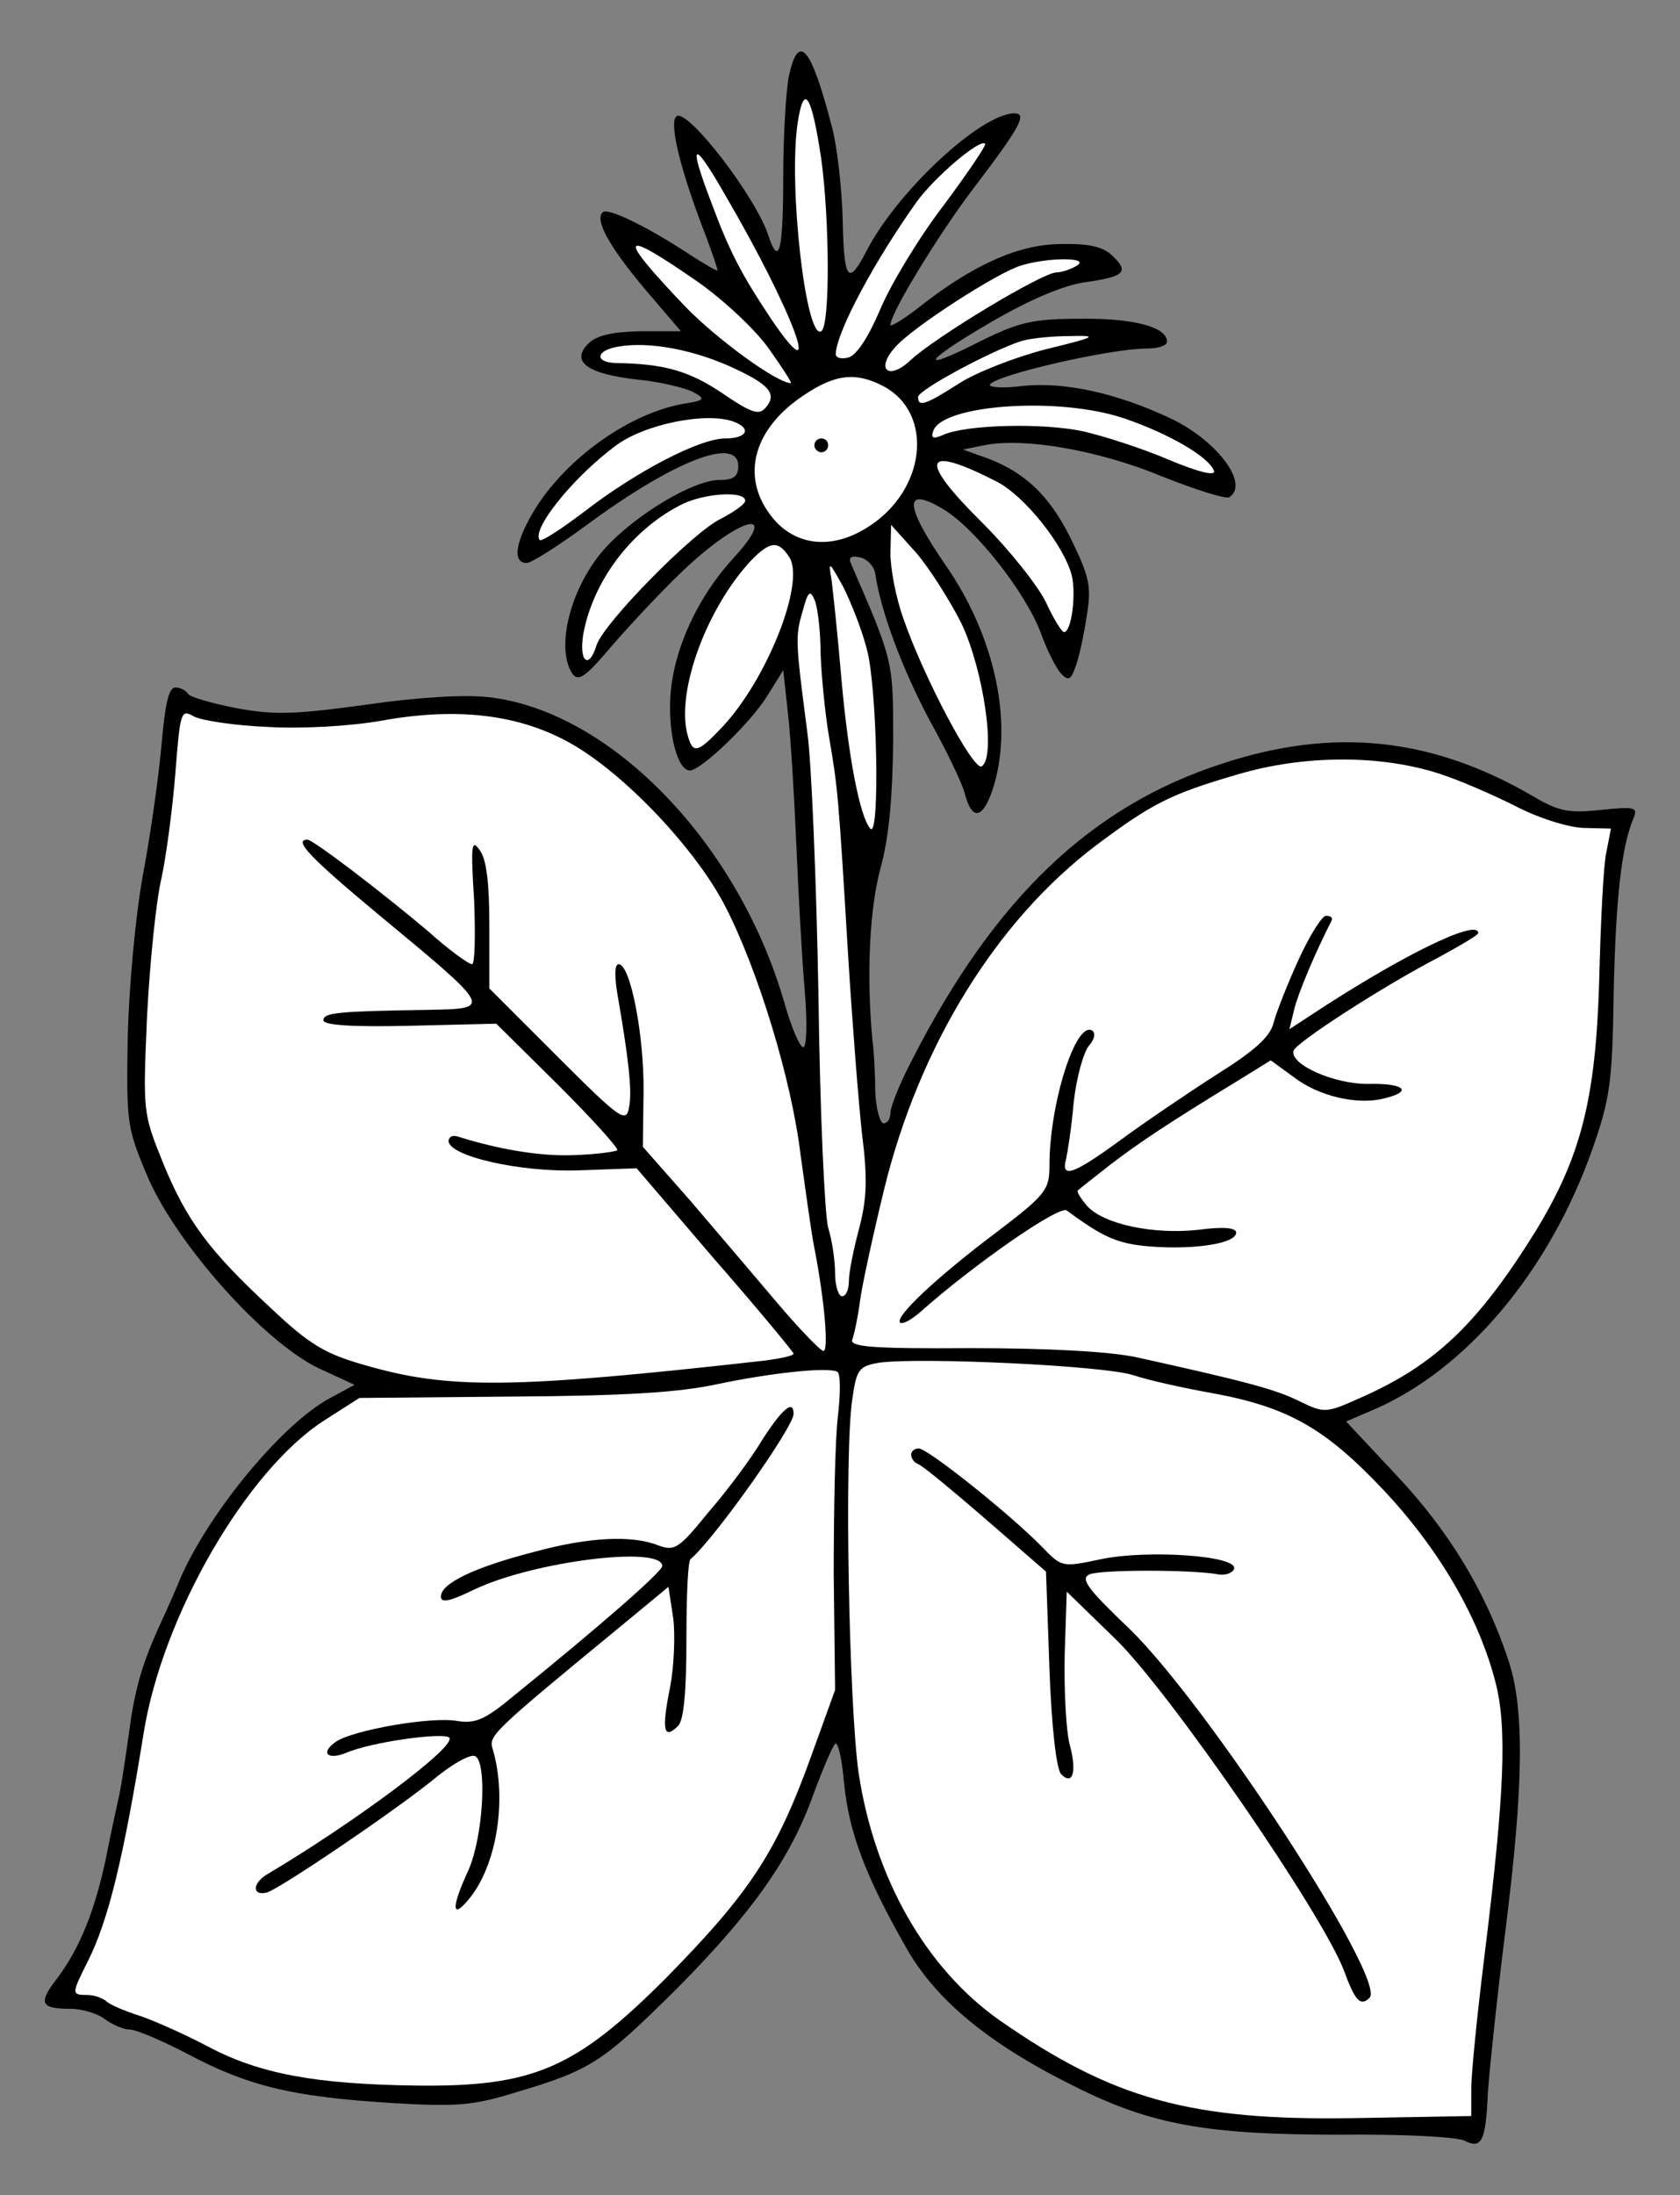 <?xml version="1.0" encoding="UTF-8" standalone="no"?>
<!DOCTYPE svg PUBLIC "-//W3C//DTD SVG 1.1//EN" "http://www.w3.org/Graphics/SVG/1.1/DTD/svg11.dtd">
<svg xmlns="http://www.w3.org/2000/svg" xmlns:xl="http://www.w3.org/1999/xlink" version="1.1" xmlns:dc="http://purl.org/dc/elements/1.1/" viewBox="36 94.5 220.5 288" width="220.5" height="288">
  <rect x="36" y="94.5" width="220.5" height="288" fill="#808080" stroke="none"/>
  <defs>
    <clipPath id="artboard_clip_path">
      <path d="M 36 382.5 L 256.5 382.5 L 256.5 138.808 L 225.969 94.5 L 36 94.5 Z"/>
    </clipPath>
  </defs>
  <g id="Herb_Paris" stroke-opacity="1" fill="none" fill-opacity="1" stroke-dasharray="none" stroke="none">
    <title>Herb Paris</title>
    <g id="Herb_Paris_Art" clip-path="url(#artboard_clip_path)">
      <title>Art</title>
      <g id="Group_70">
        <g id="Graphic_95">
          <path d="M 139.525 104.556 C 139.162 106.462 138.799 112.361 138.799 117.716 C 138.799 127.246 138.255 129.605 136.893 125.521 C 135.35 120.529 126.365 108.822 124.822 109.729 C 123.824 110.364 125.004 115.719 127.908 123.524 C 129.179 126.792 130.177 129.696 130.177 129.968 C 130.177 130.15 128.453 129.151 126.365 127.79 C 120.829 124.16 115.746 121.709 115.111 122.345 C 114.022 123.343 115.928 126.792 120.557 132.328 L 125.367 137.955 L 120.012 137.955 C 116.291 138.046 114.294 138.5 113.205 139.589 C 110.845 141.948 113.114 143.582 119.74 144.308 C 122.644 144.58 125.911 145.397 127 145.942 C 128.634 146.849 128.543 147.031 125.639 147.485 C 118.651 148.755 110.664 154.382 106.398 161.008 C 103.676 165.364 103.131 168.359 105.128 168.359 C 105.763 168.359 109.303 166.09 113.024 163.367 C 124.459 154.927 132.9 151.66 132.9 155.653 C 132.9 157.014 132.264 157.468 130.449 157.468 C 127 157.468 119.468 162.006 115.474 166.362 C 110.936 171.354 108.849 179.432 111.118 182.881 C 111.935 183.97 112.842 183.334 116.291 179.25 C 118.651 176.527 122.644 172.262 125.095 169.902 C 132.809 162.369 138.799 160.645 132.174 167.815 C 127.545 172.897 124.459 179.613 124.005 185.603 C 123.642 190.686 124.913 195.587 126.547 195.587 C 127.999 195.587 134.533 189.324 136.712 185.785 L 138.799 182.427 L 139.434 188.235 C 139.797 191.412 140.251 199.126 140.524 205.479 C 140.796 211.742 141.25 220.273 141.613 224.357 C 141.976 228.623 141.885 231.89 141.431 231.89 C 140.977 231.89 139.888 229.349 138.981 226.172 C 132.991 205.207 116.2 187.781 100.136 185.966 C 96.959 185.603 90.788 185.966 83.981 186.965 C 74.633 188.235 72.001 188.326 67.1 187.418 C 63.833 186.783 60.928 185.966 60.656 185.512 C 60.384 185.059 59.658 184.696 59.022 184.696 C 58.115 184.696 57.661 186.965 57.207 192.138 C 56.844 196.313 55.755 204.027 54.757 209.291 C 53.758 214.827 52.942 223.813 52.76 230.619 C 52.578 242.055 52.669 242.509 55.483 249.134 C 59.385 257.938 70.639 270.553 77.809 274.002 L 82.529 276.18 L 79.352 277.905 C 73.181 281.172 63.56 292.698 59.658 301.593 C 58.478 304.497 57.026 307.583 56.572 308.581 C 54.575 313.119 53.668 316.296 52.942 321.741 C 52.488 325.008 51.943 328.639 51.671 329.909 C 51.399 331.18 50.582 334.81 49.947 338.078 C 48.494 345.066 46.498 350.058 43.503 354.051 C 40.961 357.318 41.324 358.044 45.227 358.044 C 46.77 358.044 48.857 358.68 49.765 359.406 C 50.763 360.132 52.215 360.767 53.032 360.767 C 53.849 360.767 57.298 362.219 60.747 364.034 C 68.643 368.209 74.361 369.571 87.157 370.388 C 96.143 370.932 98.049 370.751 103.948 368.935 C 113.659 366.031 115.111 365.033 124.913 355.322 C 134.806 345.338 139.797 338.259 142.792 329.819 C 143.972 326.642 145.243 323.647 145.606 323.284 C 145.969 322.921 146.514 325.19 146.786 328.457 C 147.421 334.81 149.509 340.528 154.954 350.058 C 158.857 356.955 165.936 362.764 177.19 368.3 C 187.173 373.292 194.525 374.562 211.769 374.562 C 219.937 374.472 227.379 374.835 228.287 375.379 C 230.465 376.468 231.01 375.379 231.282 369.117 C 231.464 366.303 232.462 356.774 233.551 348.061 C 236.001 328.729 236.092 318.746 234.005 312.393 C 231.01 303.317 226.2 295.421 219.393 288.16 L 212.677 280.99 L 215.853 279.629 C 228.287 274.456 239.36 261.387 245.077 245.05 C 247.346 238.515 247.619 236.428 247.8 224.629 C 248.072 212.468 248.798 205.57 250.432 201.758 C 250.977 200.397 250.523 200.306 246.076 200.76 C 241.901 201.214 240.539 200.941 237.181 198.945 C 223.931 191.23 211.043 189.869 196.431 194.679 C 179.277 200.215 166.571 212.286 155.771 233.433 C 154.137 236.519 152.867 239.695 152.867 240.512 C 152.867 241.238 152.504 241.874 151.959 241.874 C 151.505 241.874 150.961 239.968 150.87 237.517 C 150.87 235.157 150.688 232.253 150.507 230.982 C 149.69 222.27 150.144 213.557 151.596 208.293 C 152.685 204.299 153.139 199.036 153.23 191.956 C 153.23 181.156 153.32 181.428 147.693 168.45 C 147.33 167.633 147.693 167.361 148.873 167.633 C 149.781 167.815 150.688 168.722 150.87 169.72 C 151.596 174.712 154.41 182.245 158.04 189.052 C 160.309 193.136 162.396 197.493 162.669 198.763 C 163.576 202.121 164.938 201.94 166.208 198.309 C 169.112 189.778 166.753 178.161 160.037 168.541 C 154.682 160.735 154.591 158.194 159.764 161.28 C 163.939 163.73 170.565 172.171 172.561 177.435 C 173.378 179.704 174.558 182.064 175.193 182.79 C 176.192 183.879 176.555 183.788 177.19 181.882 C 177.644 180.702 178.279 177.707 178.642 175.257 C 179.277 171.445 179.005 170.174 176.464 165.001 C 173.56 159.193 170.111 156.107 164.665 154.292 L 162.396 153.475 L 165.119 152.93 C 170.292 151.841 180.276 153.565 188.535 157.014 C 192.891 158.739 196.885 160.009 197.338 159.737 C 200.061 158.013 195.705 152.204 189.442 149.3 C 182.454 146.033 175.647 144.58 170.292 145.125 C 167.57 145.488 165.664 145.306 165.936 144.943 C 166.753 143.673 181.728 140.224 186.538 140.224 C 187.99 140.224 189.17 139.861 189.17 139.316 C 189.17 137.41 184.814 136.231 177.825 136.321 C 171.472 136.321 169.748 136.775 164.756 139.226 C 156.225 143.582 157.132 141.948 166.208 136.684 C 171.381 133.689 175.738 131.874 178.551 131.511 C 183.634 130.785 184.269 130.15 181.909 127.972 C 180.639 126.792 178.733 126.429 175.012 126.519 C 169.566 126.61 163.485 129.333 156.315 135.051 C 154.41 136.503 152.867 137.41 152.867 137.138 C 152.867 135.595 159.22 125.158 163.939 118.987 C 170.02 111 170.837 109.366 169.112 109.366 C 164.665 109.457 153.774 119.622 149.781 127.336 C 147.33 132.056 146.786 131.42 146.604 123.434 C 146.514 119.259 145.878 113.632 145.152 111 C 142.429 100.563 140.796 98.657 139.525 104.556 Z" fill="black"/>
        </g>
        <g id="Graphic_94">
          <path d="M 143.791 115.356 C 144.88 123.343 144.971 137.229 143.791 137.955 C 141.794 139.226 139.434 118.805 140.705 110.546 C 141.522 105.282 142.52 106.916 143.791 115.356 Z" fill="#FFFFFF"/>
        </g>
        <g id="Graphic_93">
          <path d="M 159.855 121.437 C 156.588 125.703 152.867 131.874 151.505 135.142 C 149.962 138.772 148.419 141.132 147.33 141.404 C 146.332 141.676 145.606 141.404 145.697 140.859 C 145.878 137.864 150.87 128.607 156.315 120.983 C 158.675 117.716 164.665 112.633 165.301 113.359 C 165.482 113.541 163.032 117.171 159.855 121.437 Z" fill="#FFFFFF"/>
        </g>
        <g id="Graphic_92">
          <path d="M 131.175 120.076 C 139.979 135.142 144.426 146.94 137.256 136.412 C 133.444 130.694 131.811 127.699 129.36 121.074 C 126.274 112.996 126.91 112.633 131.175 120.076 Z" fill="#FFFFFF"/>
        </g>
        <g id="Graphic_91">
          <path d="M 127.636 131.511 C 130.994 133.871 135.169 137.774 136.893 140.224 C 138.708 142.765 139.979 144.762 139.797 144.762 C 137.982 144.762 129.996 138.953 125.821 134.597 C 116.836 125.158 117.289 124.341 127.636 131.511 Z" fill="#FFFFFF"/>
        </g>
        <g id="Graphic_90">
          <path d="M 177.371 129.333 C 176.645 129.787 175.375 130.241 174.649 130.241 C 172.834 130.241 158.675 138.772 155.499 141.767 C 152.594 144.49 150.87 142.947 153.502 140.042 C 155.68 137.501 166.934 130.241 170.02 129.333 C 173.56 128.244 179.096 128.244 177.371 129.333 Z" fill="#FFFFFF"/>
        </g>
        <g id="Graphic_89">
          <path d="M 173.287 140.315 C 169.385 141.313 164.211 143.31 161.942 144.762 C 157.405 147.666 156.497 147.938 156.497 146.577 C 156.497 145.669 166.117 140.496 170.111 139.226 C 171.381 138.863 174.195 138.59 176.464 138.59 C 180.185 138.5 180.003 138.681 173.287 140.315 Z" fill="#FFFFFF"/>
        </g>
        <g id="Graphic_88">
          <path d="M 131.629 142.493 C 136.893 144.853 138.073 146.123 136.53 147.938 C 135.623 149.028 134.715 148.755 130.722 146.033 C 126.365 143.128 123.098 142.221 116.836 142.13 C 113.931 142.039 114.204 140.405 117.289 139.952 C 121.192 139.316 126.637 140.315 131.629 142.493 Z" fill="#FFFFFF"/>
        </g>
        <g id="Graphic_87">
          <path d="M 151.868 145.125 C 158.675 148.665 157.586 158.92 149.781 163.73 C 145.424 166.453 141.068 166.181 137.982 163.095 C 132.991 157.74 134.443 150.934 141.703 146.214 C 145.697 143.582 148.329 143.31 151.868 145.125 Z" fill="#FFFFFF"/>
        </g>
        <g id="Graphic_86">
          <path d="M 183.543 149.391 C 189.442 151.387 194.706 154.473 195.342 156.288 C 195.523 157.014 193.163 156.379 189.442 154.836 C 186.084 153.384 181.002 151.75 178.279 151.115 C 173.015 149.935 162.669 150.207 159.764 151.569 C 158.494 152.113 158.131 152.023 158.494 151.024 C 159.674 147.575 175.012 146.486 183.543 149.391 Z" fill="#FFFFFF"/>
        </g>
        <g id="Graphic_85">
          <path d="M 132.355 149.844 C 134.715 150.752 133.989 152.023 131.175 152.023 C 127.817 152.023 119.468 156.379 112.661 161.643 C 109.666 163.912 107.124 165.546 106.852 165.364 C 105.672 164.093 111.027 157.287 116.745 153.021 C 120.557 150.117 128.816 148.483 132.355 149.844 Z" fill="#FFFFFF"/>
        </g>
        <g id="Graphic_84">
          <path d="M 166.753 157.65 C 170.383 159.465 175.556 165.909 176.645 169.902 C 177.281 172.352 176.645 177.435 175.647 177.435 C 175.375 177.435 174.286 175.711 173.287 173.532 C 172.289 171.445 168.568 166.725 164.938 163.095 C 156.406 154.655 157.132 152.749 166.753 157.65 Z" fill="#FFFFFF"/>
        </g>
        <g id="Graphic_83">
          <path d="M 133.807 160.191 C 133.807 160.645 132.355 161.643 130.631 162.551 C 127.091 164.184 115.202 176.255 114.294 179.159 C 113.296 182.427 111.935 181.338 112.57 177.617 C 113.841 170.81 118.741 164.184 125.185 160.826 C 128.18 159.193 133.807 158.829 133.807 160.191 Z" fill="#FFFFFF"/>
        </g>
        <g id="Graphic_82">
          <path d="M 162.215 176.346 C 165.119 182.517 166.753 193.862 164.847 195.042 C 163.758 195.677 157.223 183.334 154.591 175.711 C 153.593 172.988 152.867 169.085 152.867 167.089 L 152.957 163.367 L 156.225 166.998 C 157.949 168.994 160.672 173.26 162.215 176.346 Z" fill="#FFFFFF"/>
        </g>
        <g id="Graphic_81">
          <path d="M 139.616 167.633 C 141.703 170.991 136.621 183.697 130.812 189.869 C 127.454 193.408 126.91 193.499 126.184 190.686 C 124.822 185.059 128.725 174.349 134.533 168.087 C 137.075 165.455 138.164 165.364 139.616 167.633 Z" fill="#FFFFFF"/>
        </g>
        <g id="Graphic_80">
          <path d="M 149.781 179.704 C 151.142 184.696 151.505 204.663 150.235 203.21 C 148.873 201.758 147.33 193.772 146.423 183.425 C 145.969 177.98 145.334 172.171 145.152 170.628 C 144.698 167.996 144.789 168.087 146.695 171.536 C 147.693 173.532 149.146 177.163 149.781 179.704 Z" fill="#FFFFFF"/>
        </g>
        <g id="Graphic_79">
          <path d="M 143.7 180.158 C 143.791 182.881 144.245 187.781 144.789 191.049 C 145.969 197.856 146.06 198.945 147.33 220.091 C 147.875 228.804 148.692 239.242 149.146 243.326 C 149.872 249.043 149.781 251.766 148.783 255.578 C 148.056 258.301 147.421 261.387 147.421 262.476 C 147.421 263.656 147.058 264.563 146.514 264.563 C 146.06 264.563 145.606 263.202 145.606 261.568 C 145.606 260.025 145.243 257.302 144.698 255.578 C 144.245 253.944 143.609 240.24 143.428 225.265 C 143.155 210.29 142.52 194.679 141.976 190.686 C 140.433 178.796 140.342 178.07 141.34 174.712 C 142.066 171.989 142.339 171.808 142.974 173.351 C 143.337 174.349 143.7 177.435 143.7 180.158 Z" fill="#FFFFFF"/>
        </g>
        <g id="Graphic_78">
          <path d="M 71.093 189.869 C 75.631 190.141 81.894 189.778 86.068 189.052 C 96.052 187.237 104.22 188.235 110.936 192.047 C 118.015 196.04 127.454 206.024 131.266 213.557 C 135.532 221.907 139.888 236.156 141.068 245.958 C 141.703 250.405 142.429 255.941 142.883 258.21 C 144.245 265.198 144.789 271.824 144.063 271.733 C 143.7 271.733 140.887 268.829 137.892 265.289 C 134.896 261.75 129.723 255.669 126.456 251.857 L 120.375 244.959 L 120.466 237.789 C 120.557 230.347 118.741 220.999 117.199 220.999 C 116.654 220.999 116.654 222.542 117.017 224.811 C 118.469 233.161 119.014 237.699 118.56 239.786 C 118.197 241.874 117.471 241.42 109.212 233.161 L 100.227 224.176 L 100.227 216.007 C 100.227 210.38 99.864 207.204 98.956 206.024 C 97.867 204.481 97.776 205.389 98.23 212.649 C 98.412 217.278 98.321 220.999 97.958 220.999 C 97.504 220.999 94.872 219.093 92.149 216.643 C 85.796 211.288 77.083 204.663 76.357 204.663 C 74.451 204.663 76.72 207.022 85.433 214.283 C 100.771 226.989 100.681 226.808 92.24 226.989 C 80.351 227.171 78.445 227.352 78.445 228.351 C 78.445 228.986 82.075 229.258 89.789 229.077 L 101.134 228.804 L 109.303 236.882 C 113.75 241.329 117.199 245.141 117.017 245.413 C 116.745 245.595 114.204 245.958 111.299 246.048 C 107.034 246.23 101.497 245.322 96.052 243.598 C 95.417 243.416 94.963 243.598 94.872 244.143 C 94.781 246.139 104.129 248.317 111.935 248.045 L 119.558 247.773 L 129.814 259.753 C 135.532 266.288 140.16 271.915 140.16 272.096 C 140.16 272.368 138.436 272.731 136.349 273.004 C 103.131 276.725 94.872 276.816 83.709 273.548 C 78.626 272.096 76.539 270.825 71.638 266.197 C 63.379 258.573 60.474 254.58 57.389 247.047 C 54.757 240.512 54.757 240.421 55.301 227.806 C 55.664 220.818 56.481 212.649 57.207 209.654 C 57.842 206.659 58.659 200.488 59.022 195.859 C 59.658 187.781 59.748 187.509 61.473 188.508 C 62.562 189.052 66.828 189.687 71.093 189.869 Z" fill="#FFFFFF"/>
        </g>
        <g id="Graphic_77">
          <path d="M 225.02 196.04 C 227.561 196.857 231.917 198.763 234.822 200.215 C 237.726 201.758 241.719 203.029 243.807 203.12 L 247.437 203.21 L 246.802 206.478 C 246.439 208.202 246.076 215.735 245.894 223.177 C 245.44 238.606 243.534 246.23 237.544 256.032 C 229.921 268.284 224.294 273.639 214.31 277.995 C 210.045 279.901 209.772 279.901 206.596 278.358 C 203.51 276.816 199.88 275.817 185.086 272.55 C 181.637 271.824 173.741 271.37 163.485 271.37 C 150.144 271.461 147.421 271.189 147.875 270.19 C 148.147 269.464 148.601 267.286 148.873 265.198 C 149.146 263.111 150.598 256.486 152.05 250.496 C 156.679 231.618 166.843 215.191 180.003 205.298 C 187.173 199.943 189.624 198.672 198.337 196.131 C 207.14 193.499 217.305 193.499 225.02 196.04 Z" fill="#FFFFFF"/>
        </g>
        <g id="Graphic_76">
          <path d="M 184.723 274.91 C 186.901 275.636 191.53 276.634 195.069 277.269 C 205.053 279.085 209.954 281.898 217.577 289.976 C 224.838 297.69 230.102 306.675 232.28 315.206 C 233.823 321.106 233.46 329.819 230.919 350.421 C 229.921 358.407 229.104 366.485 229.104 368.482 L 229.104 372.112 L 213.856 372.384 C 192.256 372.747 182.091 369.934 167.116 359.497 C 157.495 352.69 150.779 340.891 148.692 327.096 C 147.421 318.111 146.786 284.893 147.875 277.995 C 148.419 274.093 148.783 273.73 151.415 273.276 C 156.769 272.55 180.73 273.639 184.723 274.91 Z" fill="#FFFFFF"/>
        </g>
        <g id="Graphic_75">
          <path d="M 145.969 280.355 C 145.606 283.35 145.424 292.698 145.424 301.048 L 145.606 316.205 L 142.429 325.008 C 137.892 337.533 134.443 342.797 123.37 354.051 C 111.572 365.85 106.035 368.3 90.697 368.119 C 77.356 367.937 70.095 366.576 63.379 363.036 C 60.293 361.402 56.209 359.587 54.303 358.952 C 52.306 358.317 50.4 357.5 49.947 357.046 C 49.402 356.592 48.313 356.229 47.405 356.229 C 45.318 356.229 45.409 356.048 47.587 351.691 C 50.219 346.427 52.215 338.259 54.847 321.923 C 57.298 306.494 68.37 287.344 78.626 280.809 L 83.164 277.905 L 103.222 277.723 C 118.106 277.632 125.185 277.179 130.177 276.089 C 137.075 274.637 144.517 273.821 145.878 274.456 C 146.332 274.637 146.332 277.269 145.969 280.355 Z" fill="#FFFFFF"/>
        </g>
        <g id="Graphic_74">
          <path d="M 142.883 152.93 C 142.883 153.384 143.337 153.838 143.791 153.838 C 144.335 153.838 144.698 153.384 144.698 152.93 C 144.698 152.386 144.335 152.023 143.791 152.023 C 143.337 152.023 142.883 152.386 142.883 152.93 Z" fill="black"/>
        </g>
        <g id="Graphic_73">
          <path d="M 206.414 220.455 C 204.962 223.631 203.51 227.352 203.147 228.714 C 202.693 230.529 200.696 232.344 195.614 235.52 C 191.802 237.971 186.175 241.783 183.089 244.052 C 177.008 248.499 175.193 249.225 175.919 246.593 C 176.101 245.776 176.645 242.418 176.918 239.151 C 177.281 235.883 178.188 232.616 178.914 231.709 C 179.64 230.892 179.822 230.075 179.368 229.712 C 177.19 228.351 173.741 239.332 173.741 247.41 C 173.741 250.586 173.287 251.222 166.843 256.123 C 158.766 262.203 153.411 267.286 154.137 268.012 C 154.5 268.284 155.589 267.649 156.769 266.651 C 163.576 260.57 175.012 252.583 176.01 253.309 C 180.82 256.849 182.635 257.666 186.901 258.029 C 192.71 258.482 198.246 257.666 198.246 256.213 C 198.246 255.578 196.612 255.397 193.254 255.85 C 187.355 256.486 180.82 255.124 178.642 252.674 C 177.825 251.675 177.281 250.859 177.462 250.677 C 177.644 250.496 179.64 248.953 181.819 247.228 C 185.63 244.324 189.442 241.783 198.972 235.974 L 202.784 233.614 L 205.779 235.793 C 209.046 238.334 214.219 239.514 217.668 238.606 C 221.48 237.699 220.391 236.61 215.672 236.7 C 211.224 236.791 205.234 234.159 205.779 232.344 C 206.142 231.255 217.487 223.903 224.838 220.091 C 227.652 218.549 230.011 217.187 230.011 216.915 C 230.011 214.918 219.665 220.001 207.866 227.806 L 205.234 229.53 L 205.87 226.898 C 206.414 224.72 208.592 219.547 210.771 215.281 C 210.952 214.918 210.68 214.646 210.045 214.646 C 209.5 214.646 207.866 217.278 206.414 220.455 Z" fill="black"/>
        </g>
        <g id="Graphic_72">
          <path d="M 155.589 285.347 C 155.589 285.801 155.952 286.345 156.406 286.527 C 157.132 286.799 161.126 290.066 170.565 298.325 L 173.287 300.685 L 173.741 313.482 C 174.013 321.015 174.649 326.642 175.284 327.277 C 176.827 328.82 177.371 326.914 176.373 323.284 C 175.919 321.469 175.647 316.205 175.738 311.667 L 176.01 303.317 L 182.454 309.579 C 189.442 316.386 209.5 345.429 212.404 353.053 C 213.856 357.046 214.582 357.772 215.762 356.592 C 218.031 354.233 194.616 318.292 184.269 308.218 C 178.733 302.954 177.734 301.593 179.005 301.048 C 180.457 300.413 192.437 300.413 195.886 301.048 C 196.794 301.23 197.792 300.867 197.974 300.322 C 198.518 298.598 186.629 297.781 180.548 299.051 C 175.375 300.14 175.375 300.14 172.743 297.418 C 168.568 293.152 157.768 284.53 156.588 284.53 C 156.043 284.53 155.589 284.893 155.589 285.347 Z" fill="black"/>
        </g>
        <g id="Graphic_71">
          <path d="M 136.076 283.35 C 134.624 285.801 131.448 290.066 128.997 292.88 C 125.095 297.69 124.55 298.053 122.372 297.236 C 118.923 295.875 113.205 296.147 105.945 298.144 C 98.23 300.14 93.874 302.228 93.874 303.952 C 93.874 304.86 95.053 304.588 98.23 303.045 C 106.035 299.324 122.916 297.236 122.916 299.959 C 122.916 300.685 114.93 307.673 103.494 316.931 C 99.682 320.107 98.412 320.652 96.052 320.289 C 92.694 319.654 82.347 321.469 80.078 323.012 C 77.991 324.464 78.989 325.462 81.44 324.464 C 84.798 323.012 94.237 321.741 94.963 322.467 C 96.052 323.556 82.347 333.721 71.002 340.437 C 69.097 341.617 69.097 343.251 71.002 342.797 C 72.545 342.434 88.519 331.634 93.511 327.459 C 95.689 325.734 97.867 324.555 98.412 324.918 C 99.954 325.916 99.41 335.446 97.504 339.802 C 95.235 344.703 95.235 346.427 97.504 343.705 C 101.225 339.257 102.586 330.545 100.681 324.01 C 100.136 322.195 100.136 322.104 118.469 307.038 L 123.733 302.682 L 124.368 306.857 C 124.641 309.126 124.459 313.3 123.915 316.023 C 122.826 321.469 123.098 322.83 125.004 320.924 C 125.73 320.198 126.093 316.568 126.093 309.67 C 126.093 304.043 126.274 299.324 126.637 299.051 C 129.814 296.329 140.16 281.717 140.16 279.992 C 140.16 278.086 138.708 279.266 136.076 283.35 Z" fill="black"/>
        </g>
      </g>
    </g>
  </g>
</svg>
